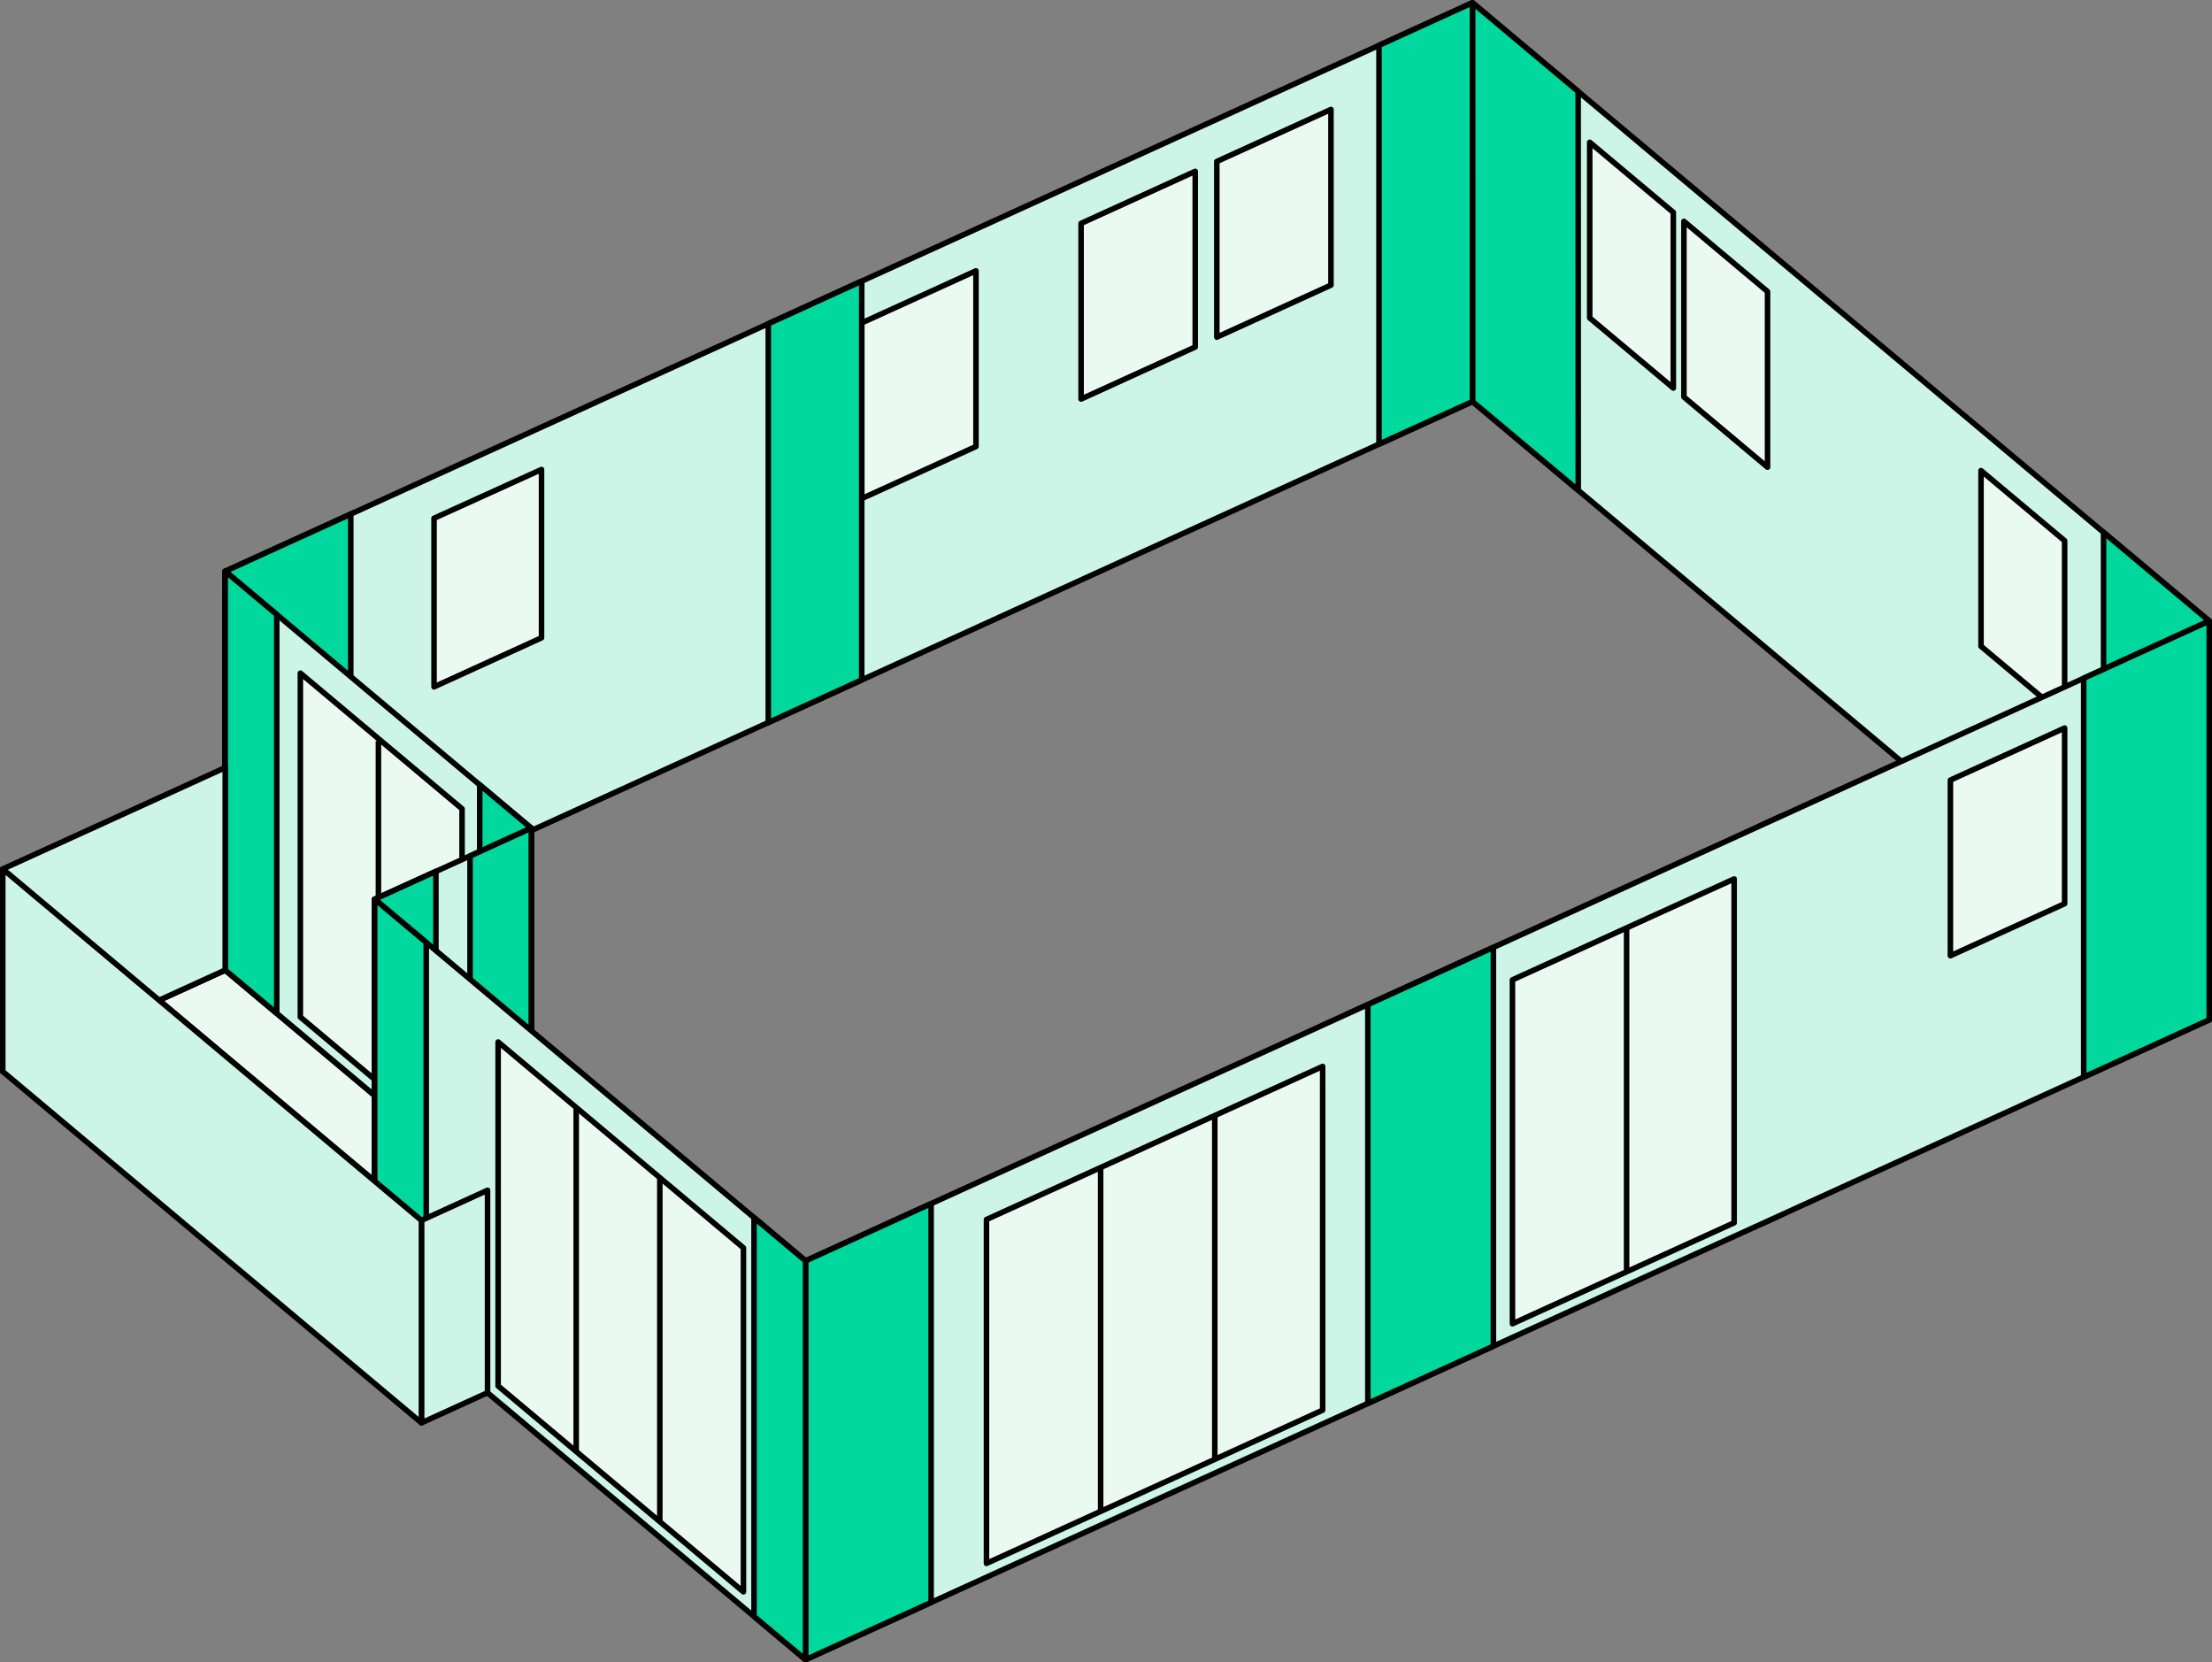 <?xml version="1.0" encoding="UTF-8"?>
<svg id="_レイヤー_2" data-name="レイヤー 2" xmlns="http://www.w3.org/2000/svg" viewBox="0 0 271.68 204.14">
  <rect x="0" y="0" width="271.68" height="204.14" fill="#808080" stroke="none"/>
  <defs>
    <style>
      .cls-1 {
        stroke-miterlimit: 10;
      }

      .cls-1, .cls-2, .cls-3, .cls-4 {
        stroke: #000;
        stroke-width: .68px;
      }

      .cls-1, .cls-4 {
        fill: #00d89d;
      }

      .cls-2 {
        fill: #ebfaf1;
      }

      .cls-2, .cls-3, .cls-4 {
        stroke-linejoin: round;
      }

      .cls-3 {
        fill: #ccf5e8;
      }
    </style>
  </defs>
  <g id="_具" data-name="具">
    <g>
      <polygon class="cls-2" points="27.66 119.12 19.53 122.83 51.76 149.86 59.88 146.16 27.66 119.12"/>
      <polygon class="cls-3" points="27.66 119.12 27.66 70.15 180.85 .34 180.85 49.31 27.66 119.12"/>
      <polygon class="cls-3" points="180.85 49.31 271.34 125.23 271.34 76.26 180.85 .34 180.85 49.31"/>
      <polygon class="cls-2" points="146.8 42.61 132.78 49 132.78 27.43 146.8 21.04 146.8 42.61"/>
      <polygon class="cls-2" points="163.47 35.01 149.45 41.4 149.45 19.83 163.47 13.44 163.47 35.01"/>
      <polygon class="cls-2" points="253.58 87.97 243.31 79.36 243.31 57.79 253.58 66.4 253.58 87.97"/>
      <polygon class="cls-2" points="53.31 63.64 66.51 57.65 66.51 78.32 53.31 84.34 53.31 63.64"/>
      <polygon class="cls-2" points="119.87 54.83 105.84 61.22 105.84 39.65 119.87 33.26 119.87 54.83"/>
      <line class="cls-3" x1="19.53" y1="122.83" x2="27.66" y2="119.12"/>
      <polygon class="cls-2" points="217.09 57.37 206.82 48.75 206.82 27.18 217.09 35.8 217.09 57.37"/>
      <polygon class="cls-2" points="205.52 47.65 195.25 39.04 195.25 17.47 205.52 26.08 205.52 47.65"/>
      <polygon class="cls-1" points="43.08 112.1 27.66 119.12 27.66 70.15 43.08 63.13 43.08 112.1"/>
      <polygon class="cls-4" points="193.84 60.2 180.86 49.31 180.85 .34 193.83 11.23 193.84 60.2"/>
      <polygon class="cls-3" points="27.66 119.12 65.25 150.67 65.25 101.69 27.66 70.15 27.66 119.12"/>
      <polygon class="cls-4" points="271.34 125.23 258.36 114.34 258.36 65.37 271.34 76.26 271.34 125.23"/>
      <polygon class="cls-4" points="65.25 150.66 58.92 145.35 58.92 96.38 65.25 101.69 65.25 150.66"/>
      <polygon class="cls-4" points="33.99 124.43 27.66 119.12 27.66 70.15 33.99 75.46 33.99 124.43"/>
      <polyline class="cls-2" points="56.75 141.84 56.75 99.61 56.75 99.32 36.89 82.66 36.89 124.89 56.75 141.56"/>
      <line class="cls-3" x1="46.48" y1="90.99" x2="46.48" y2="133.23"/>
      <polygon class="cls-3" points="168 172.33 165.34 173.54 165.34 124.57 168 123.36 168 172.33"/>
      <polygon class="cls-3" points="218.8 149.17 216.15 150.38 216.15 101.41 218.8 100.2 218.8 149.17"/>
      <polygon class="cls-3" points="65.25 145.62 46.02 154.35 46.02 110.42 65.25 101.69 65.25 145.62"/>
      <polygon class="cls-4" points="53.54 155.97 46.02 159.39 46.02 110.42 53.54 107 53.54 155.97"/>
      <polygon class="cls-4" points="65.25 150.66 57.73 154.09 57.73 105.12 65.25 101.69 65.25 150.66"/>
      <polygon class="cls-3" points="271.34 125.23 98.94 203.8 98.94 154.83 271.34 76.26 271.34 125.23"/>
      <polygon class="cls-3" points=".34 131.58 27.66 119.12 27.66 94.26 .34 106.71 .34 131.58"/>
      <polygon class="cls-3" points="46.02 159.4 98.94 203.8 98.94 154.83 46.02 110.42 46.02 159.4"/>
      <polygon class="cls-2" points="121.16 191.98 121.16 149.75 162.45 130.95 162.45 173.16 121.16 191.98"/>
      <line class="cls-3" x1="135.18" y1="143.36" x2="135.18" y2="185.59"/>
      <line class="cls-3" x1="149.2" y1="136.97" x2="149.2" y2="179.2"/>
      <polygon class="cls-2" points="253.58 110.97 239.55 117.36 239.55 95.79 253.58 89.4 253.58 110.97"/>
      <polygon class="cls-2" points="61.18 127.95 61.18 170.19 91.31 195.47 91.31 153.23 61.18 127.95"/>
      <line class="cls-3" x1="70.77" y1="136" x2="70.77" y2="178.23"/>
      <line class="cls-3" x1="81.04" y1="144.61" x2="81.04" y2="186.85"/>
      <polygon class="cls-2" points="185.76 162.55 185.76 120.32 212.99 107.93 212.99 150.15 185.76 162.55"/>
      <line class="cls-3" x1="199.78" y1="113.93" x2="199.78" y2="156.17"/>
      <polygon class="cls-4" points="114.36 196.77 98.94 203.8 98.94 154.83 114.36 147.8 114.36 196.77"/>
      <polygon class="cls-4" points="98.94 203.8 92.61 198.49 92.61 149.52 98.94 154.83 98.94 203.8"/>
      <polygon class="cls-4" points="271.34 125.23 255.92 132.26 255.92 83.29 271.34 76.26 271.34 125.23"/>
      <polygon class="cls-4" points="183.42 165.3 168 172.33 168 123.36 183.42 116.33 183.42 165.3"/>
      <polygon class="cls-4" points="52.35 164.71 46.02 159.39 46.02 110.42 52.35 115.73 52.35 164.71"/>
      <polygon class="cls-3" points="51.76 174.72 59.88 171.02 59.88 146.16 51.76 149.86 51.76 174.72"/>
      <polygon class="cls-3" points=".34 131.58 51.76 174.72 51.76 149.86 .34 106.71 .34 131.58"/>
      <polygon class="cls-4" points="180.85 49.31 169.37 54.54 169.37 5.57 180.85 .34 180.85 49.31"/>
      <polygon class="cls-4" points="105.84 83.49 94.36 88.73 94.36 39.76 105.84 34.52 105.84 83.49"/>
    </g>
  </g>
</svg>